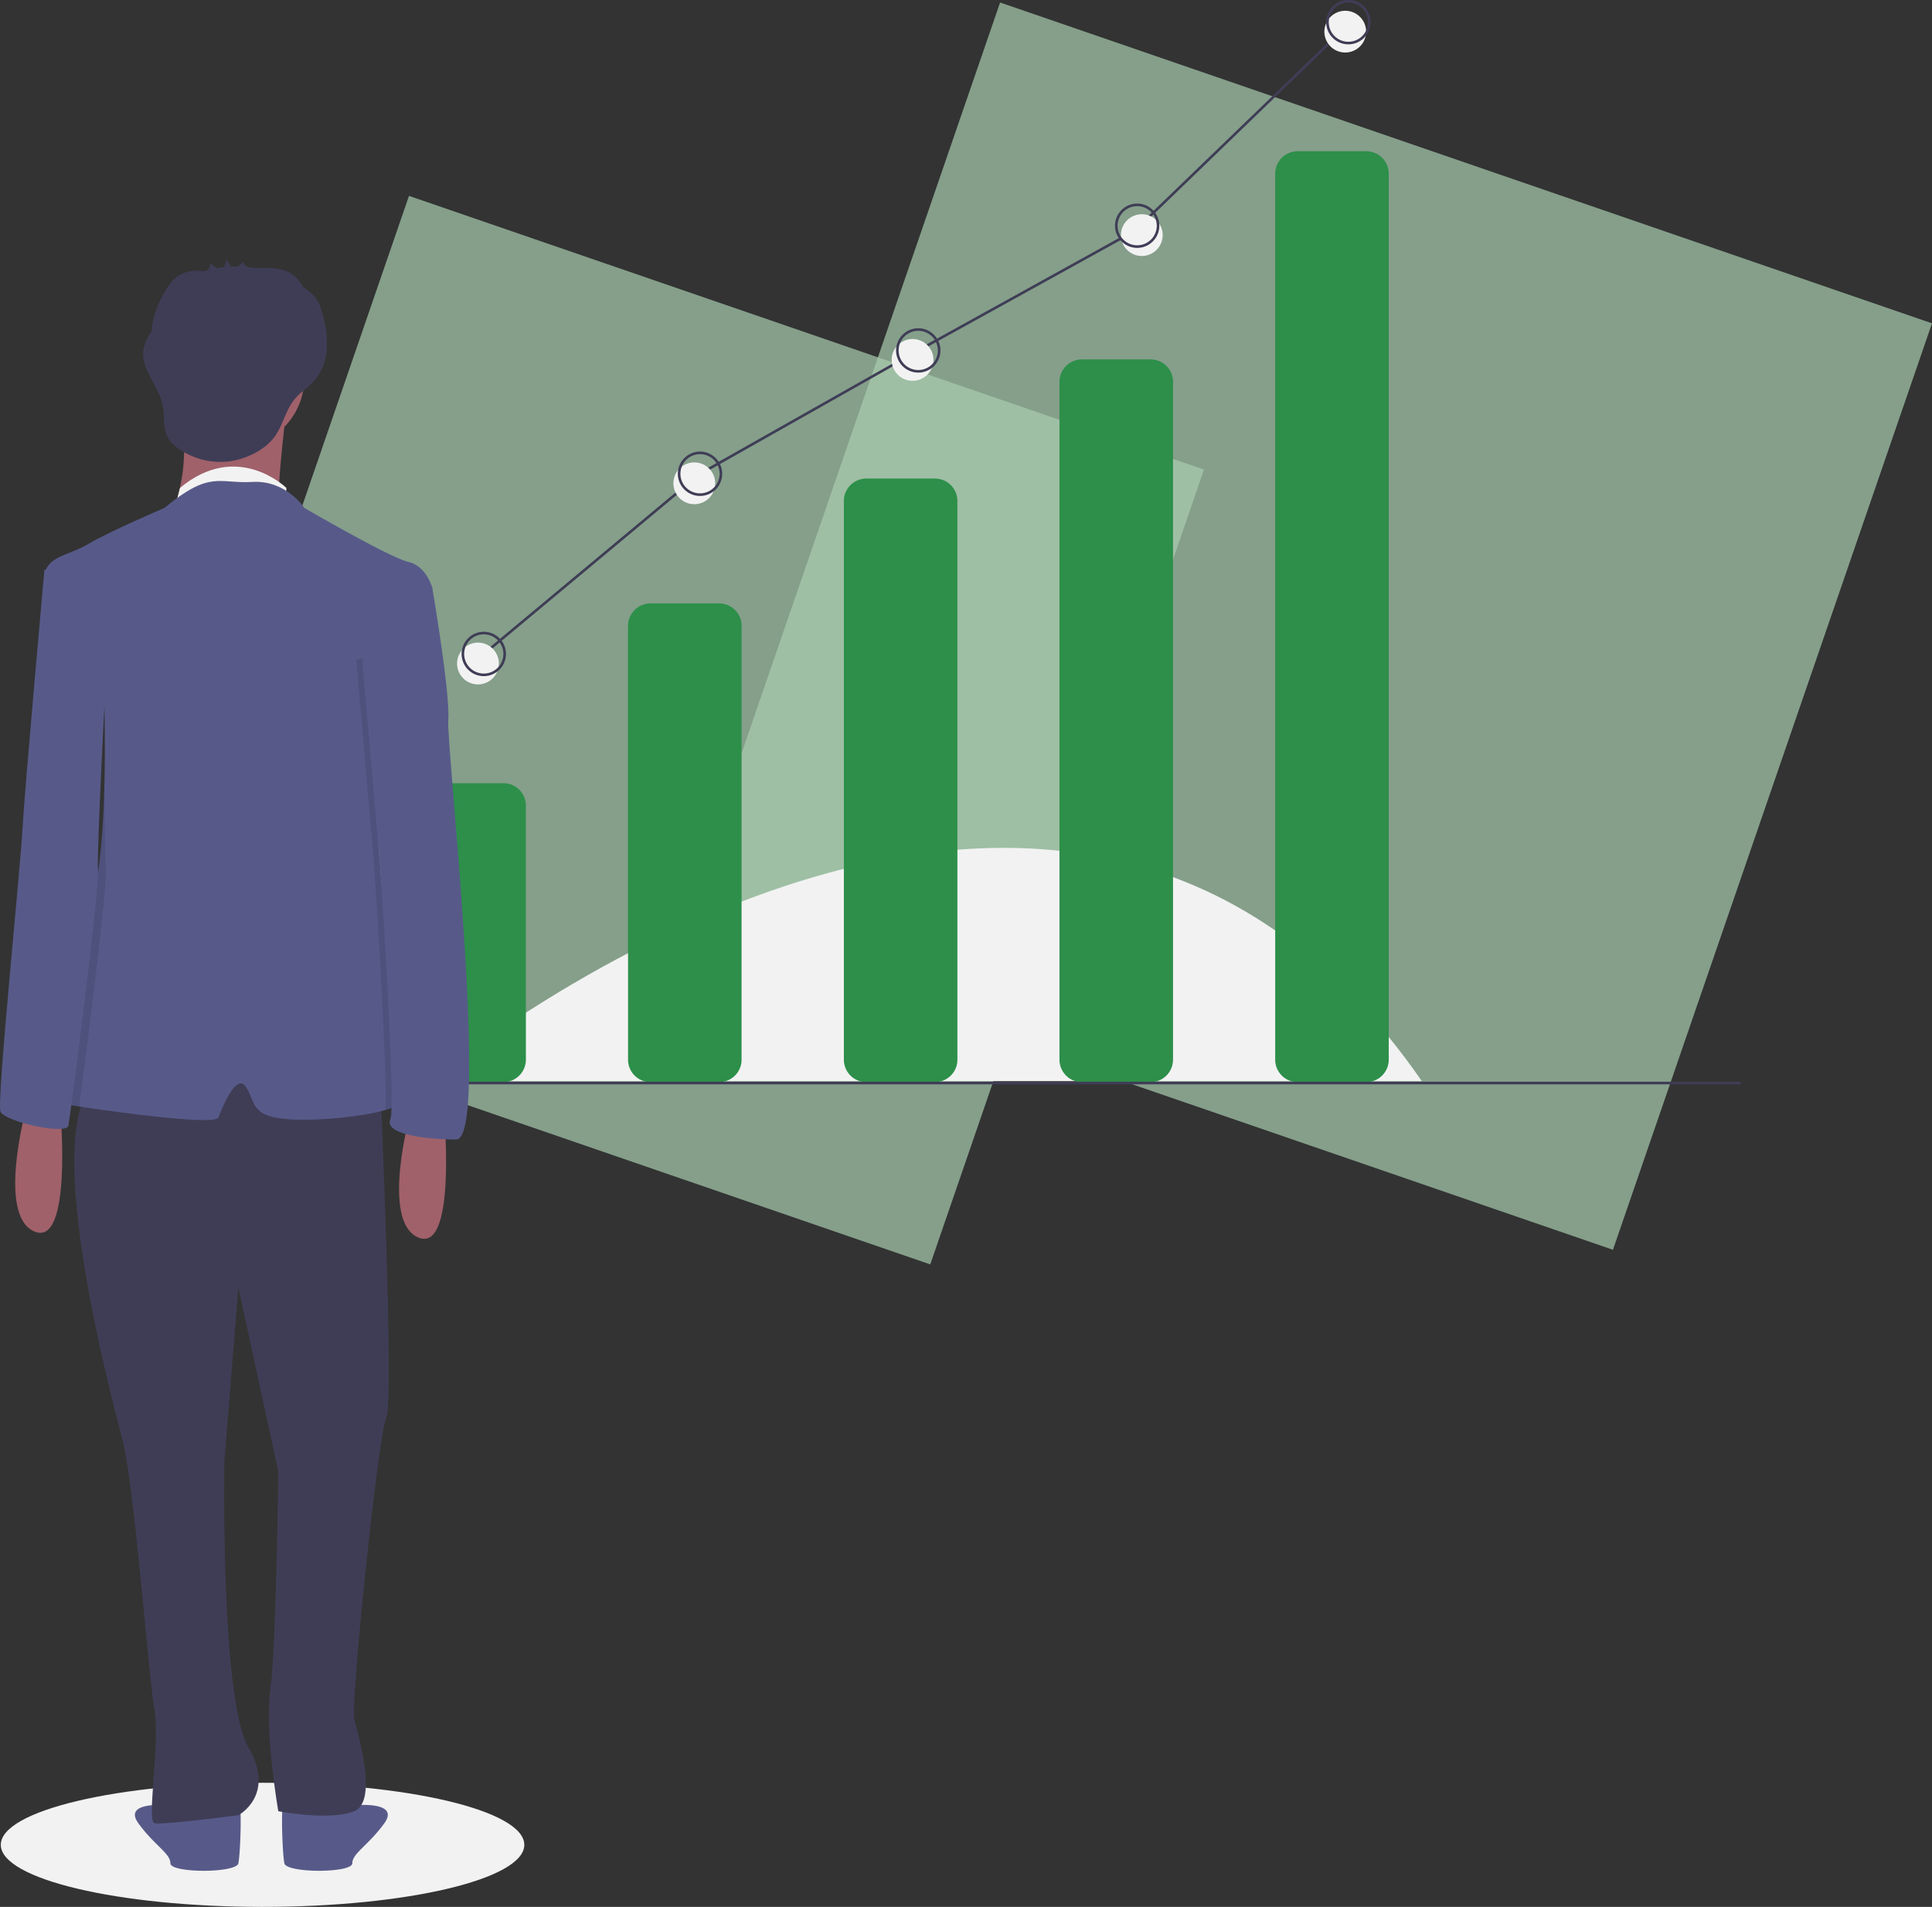<?xml version="1.0" encoding="UTF-8"?> <svg xmlns="http://www.w3.org/2000/svg" viewBox="0 0 747.11 737.5"><rect x="0" y="0" width="747.11" height="737.5" fill="#333333" stroke="none"/><defs><style>.cls-1{fill:#a9ceb0;opacity:0.7;}.cls-2{fill:#f2f2f2;}.cls-3{fill:#2d8f4a;}.cls-4{fill:none;stroke:#3f3d56;stroke-miterlimit:10;}.cls-5{fill:#a0616a;}.cls-6{fill:#575a89;}.cls-7{fill:#3f3d56;}.cls-8{isolation:isolate;opacity:0.1;}</style></defs><g id="Layer_2" data-name="Layer 2"><g id="Layer_1-2" data-name="Layer 1"><rect class="cls-1" x="314.67" y="52.69" width="381.13" height="378.96" transform="translate(106.37 -151.3) rotate(19)"></rect><rect class="cls-1" x="96.37" y="119.83" width="325.14" height="325.12" transform="translate(106.05 -68.92) rotate(19)"></rect><path class="cls-2" d="M166.4,418.14s243.3-203,383.43,0Z"></path><path class="cls-3" d="M194.68,302.9H168.12a8.67,8.67,0,0,0-8.67,8.67v98.27a8.67,8.67,0,0,0,8.67,8.67h26.56a8.68,8.68,0,0,0,8.68-8.67V311.57A8.68,8.68,0,0,0,194.68,302.9Z"></path><path class="cls-3" d="M278.1,233.38H251.54a8.67,8.67,0,0,0-8.67,8.67V409.84a8.67,8.67,0,0,0,8.67,8.67H278.1a8.67,8.67,0,0,0,8.67-8.67V242.05A8.67,8.67,0,0,0,278.1,233.38Z"></path><path class="cls-3" d="M361.52,185.09H335a8.67,8.67,0,0,0-8.67,8.67V409.84a8.67,8.67,0,0,0,8.67,8.67h26.56a8.67,8.67,0,0,0,8.67-8.67V193.76A8.67,8.67,0,0,0,361.52,185.09Z"></path><path class="cls-3" d="M444.94,139H418.38a8.68,8.68,0,0,0-8.68,8.67V409.84a8.68,8.68,0,0,0,8.68,8.67h26.56a8.67,8.67,0,0,0,8.67-8.67V147.66A8.67,8.67,0,0,0,444.94,139Z"></path><path class="cls-3" d="M528.35,58.5H501.79a8.67,8.67,0,0,0-8.67,8.67V409.84a8.67,8.67,0,0,0,8.67,8.67h26.56a8.68,8.68,0,0,0,8.68-8.67V67.17A8.68,8.68,0,0,0,528.35,58.5Z"></path><path class="cls-4" d="M673.13,418.87h-630"></path><path class="cls-2" d="M101.53,737.5c55.9,0,101.22-10.74,101.22-24s-45.32-24-101.22-24S.31,700.24.31,713.5,45.63,737.5,101.53,737.5Z"></path><path class="cls-5" d="M10.22,428.36s-11.59,41.75,3.1,47.94,10.05-46.39,10.05-46.39Z"></path><path class="cls-6" d="M115.37,695.86s10.82-.77,14.69,1.55a9.52,9.52,0,0,0,3.78,1.23,9.31,9.31,0,0,0,3.95-.46s17-1.55,10.82,7-12.37,11.6-12.37,15.46-25.51,3.87-26.28,0-1.55-24,0-24.74S115.37,695.86,115.37,695.86Z"></path><path class="cls-6" d="M86.76,695.86s-10.82-.77-14.69,1.55a9.31,9.31,0,0,1-7.73.77s-17-1.55-10.82,7,12.37,11.6,12.37,15.46,25.51,3.87,26.29,0,1.54-24,0-24.74S86.76,695.86,86.76,695.86Z"></path><path class="cls-7" d="M147.07,419.86S152.48,542,149.39,548.2,135.47,658.75,137,664.94s9.27,31.69,0,35.56-29.38,0-29.38,0-5.41-30.92-3.09-47.16,3.09-84.27,3.09-84.27L92.18,497.94,86.76,565.2s-1.54,92,9.28,110.56-3.86,26.29-3.86,26.29-29.38,3.86-32.48,3.09,2.32-30.93,0-44.07S52,574.48,47.33,556.7,16.41,440,35.74,419.86,147.07,419.86,147.07,419.86Z"></path><path class="cls-5" d="M90.63,173.24a27.06,27.06,0,1,1,27.06-27.06A27.07,27.07,0,0,1,90.63,173.24Z"></path><path class="cls-5" d="M110.73,158.55s-4.64,37.11-2.32,37.88-41,0-41,0,8.5-22.42,0-40.2Z"></path><path class="cls-2" d="M110.73,188.7s-18.84-18.56-41.12,0l-1.44,5.53,11.64-.12h30.92Z"></path><path class="cls-6" d="M18.73,426c1.78.36,6.16,1.09,11.87,1.95,19,2.87,52.65,7.22,53.84,4.24,1.55-3.87,7-17.78,10.83-11.6s1.54,11.6,17.78,12.37c11,.53,27.11-1.1,36-3.65,4.17-1.19,6.77-2.59,6.52-4.08-.77-4.64-9.28-92.77-9.28-101.28s-3.09-49.48-3.09-49.48l22.22-43.72,1.75-3.44s-2.32-8.5-9.28-10-40.2-20.87-40.2-20.87-7-10.82-20.1-10.05-16.24-4.64-34,10.05c0,0-21.65,9.28-29.38,13.92S18,215,17.18,222.71c-.15,1.56.69,4.55,2.14,8.33C24.61,244.9,38,269.41,40.09,273.23l.29.51s.4,13.9,0,30.18v0c-.41,15.61-1.59,33.4-4.61,43.24C29.55,367.29,11,424.5,18.73,426Z"></path><path class="cls-7" d="M55.5,135.07a18.33,18.33,0,0,1,3.06-6.83,36.93,36.93,0,0,1,5.51-15.91,16.73,16.73,0,0,1,4.94-5.7,14.58,14.58,0,0,1,7.77-1.93c.49,0,1.38.14,2.18.17l1.54-.43c.3-.67.9-2.63,1.07-2.49l2.25,1.79c1-.17,1.91-.3,2.88-.4l1-3a21.46,21.46,0,0,1,1.49,2.8c1,0,1.91-.06,2.87,0L94,101.25a2.59,2.59,0,0,0,.75,1.35,2.7,2.7,0,0,0,1.36.73c.88.09,1.76.2,2.64.34H99c4.72-.11,9.8-.33,13.74,2.26a13.61,13.61,0,0,1,4.38,5c.48.33,1,.65,1.43,1a15.48,15.48,0,0,1,4,4,16.57,16.57,0,0,1,1.79,4.33,41.38,41.38,0,0,1,2.06,14.22,21.09,21.09,0,0,1-5.18,13.16c-2,2.18-4.6,3.78-6.62,6-4.18,4.48-5,10.71-8.53,15.44-3.77,5-10.66,8.3-16.71,9.25a28,28,0,0,1-20.81-5.19,13,13,0,0,1-3.54-3.71c-2.1-3.64-1.21-8.2-2-12.33C61.6,149.32,54.22,142.83,55.5,135.07Z"></path><path class="cls-5" d="M158.66,430.68s-11.59,41.75,3.1,47.94,10.05-46.39,10.05-46.39Z"></path><path class="cls-8" d="M144.76,336s5.07,75.27,4.29,93.4c4.17-1.19,6.77-2.59,6.52-4.08-.77-4.64-9.28-92.77-9.28-101.28s-3.09-49.48-3.09-49.48l22.22-43.72c-.35-2.16-.57-3.44-.57-3.44l-11.21,23.58-15.85,4.26Z"></path><path class="cls-6" d="M161.76,222.71l5.41,4.64s7,41,6.18,51,16.24,162.35,3.1,162.35-27.84-2.32-25.52-7.73S147.07,336,147.07,336l-7-80.76Z"></path><path class="cls-8" d="M19.32,231C24.61,244.9,38,269.41,40.09,273.23c-.06-9.89-.1-16.88-.1-16.88L23.75,223.1l-3.48-2.7S19.9,224.49,19.32,231Z"></path><path class="cls-8" d="M18.73,426c1.78.36,6.16,1.09,11.87,1.95,3-21.89,10.87-84.85,10.37-90.78-.25-2.93-.45-17.37-.62-33.26-.41,15.61-1.59,33.4-4.61,43.24C29.55,367.29,11,424.5,18.73,426Z"></path><path class="cls-6" d="M28.78,217.3l-11.6,3.1s-7.73,85.81-8.5,100.5-10,105.14-8.51,109,25.52,9.28,26.29,5.41,12-91.09,11.42-98.12,3.27-79.69,3.27-79.69Z"></path><path class="cls-4" d="M187,253l83.66-69.72,84.39-47.71L438.75,89.3,522.41,8.57"></path><path class="cls-2" d="M184.82,264.7a8.08,8.08,0,1,0-8.07-8.08A8.08,8.08,0,0,0,184.82,264.7Z"></path><path class="cls-2" d="M268.49,195a8.08,8.08,0,1,0-8.08-8.07A8.08,8.08,0,0,0,268.49,195Z"></path><path class="cls-2" d="M352.88,147.28a8.08,8.08,0,1,0-8.07-8.08A8.08,8.08,0,0,0,352.88,147.28Z"></path><path class="cls-2" d="M441.55,99A8.07,8.07,0,1,0,433.47,91,8.07,8.07,0,0,0,441.55,99Z"></path><path class="cls-2" d="M520.21,20.31a8.07,8.07,0,1,0-8.07-8.07A8.07,8.07,0,0,0,520.21,20.31Z"></path><path class="cls-4" d="M187,261A8.08,8.08,0,1,0,179,253,8.08,8.08,0,0,0,187,261Z"></path><path class="cls-4" d="M270.69,191.31a8.08,8.08,0,1,0-8.07-8.07A8.07,8.07,0,0,0,270.69,191.31Z"></path><path class="cls-4" d="M355.08,143.61a8.08,8.08,0,1,0-8.07-8.08A8.08,8.08,0,0,0,355.08,143.61Z"></path><path class="cls-4" d="M439.75,95.37a8.07,8.07,0,1,0-8.07-8.07A8.07,8.07,0,0,0,439.75,95.37Z"></path><path class="cls-4" d="M521.41,16.65a8.08,8.08,0,1,0-8.07-8.08A8.07,8.07,0,0,0,521.41,16.65Z"></path></g></g></svg> 